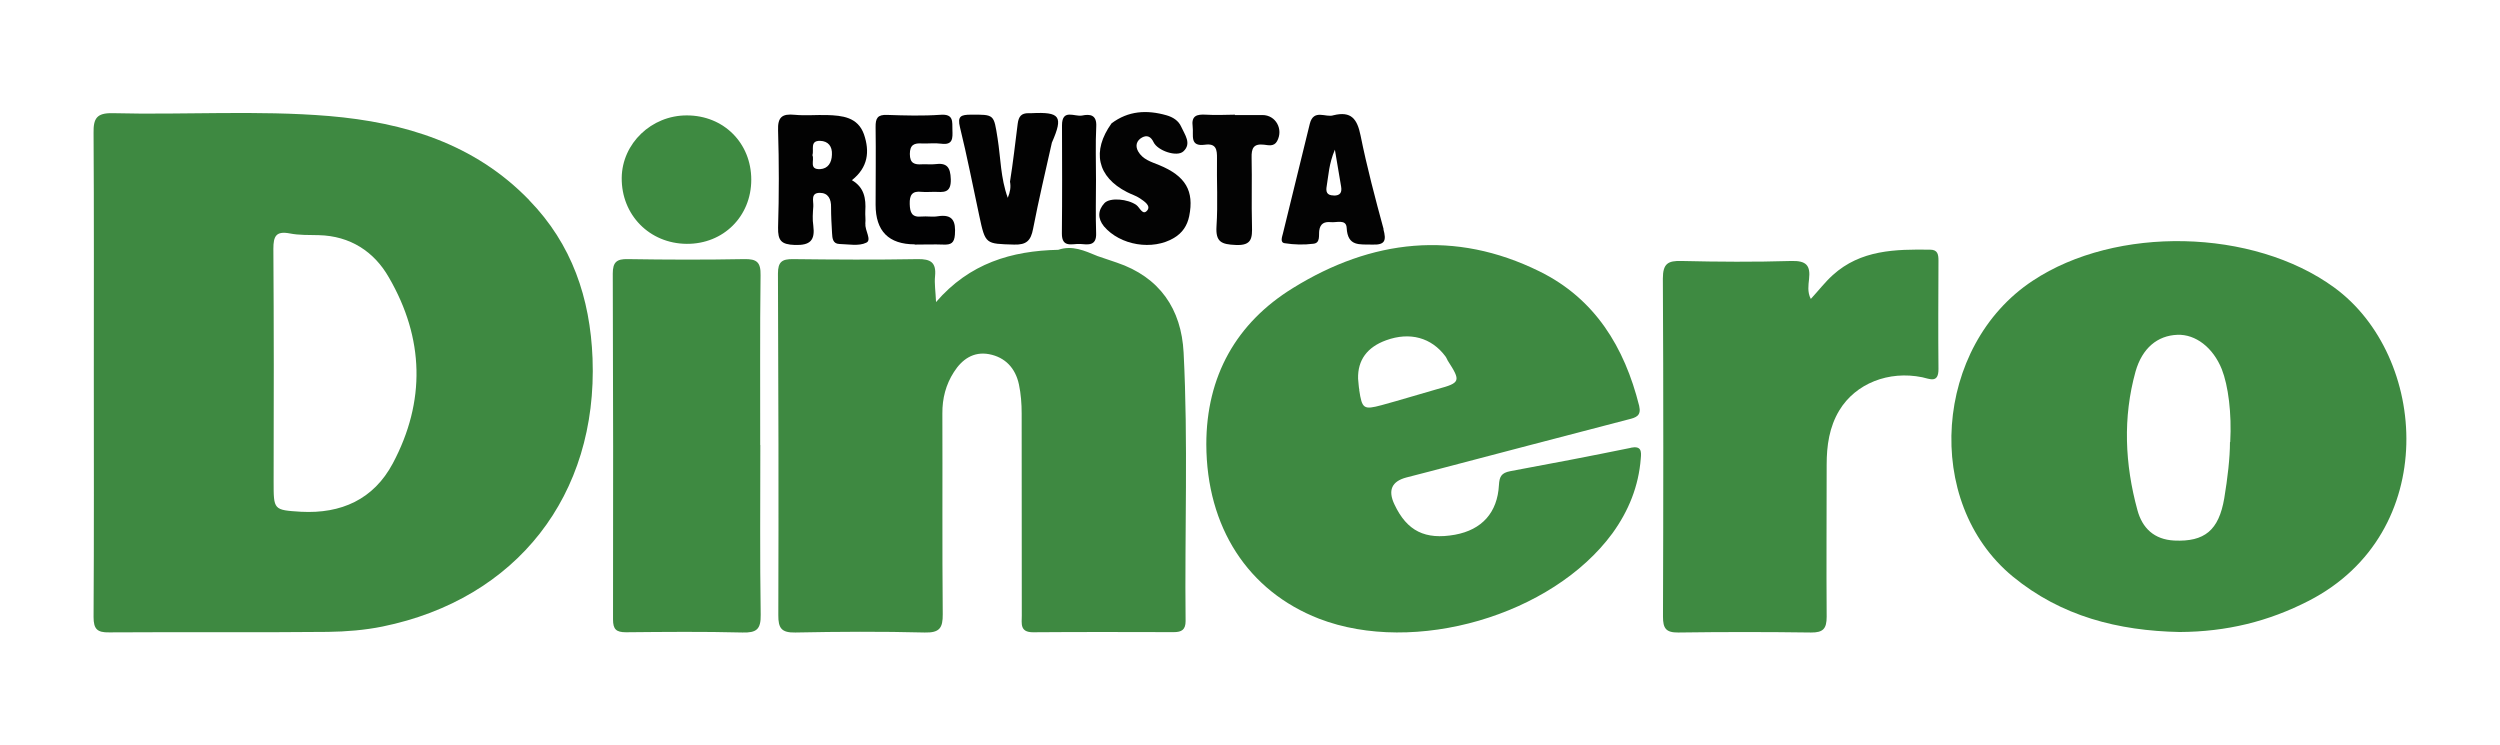 <?xml version="1.0" encoding="UTF-8"?><svg id="Capa_1" xmlns="http://www.w3.org/2000/svg" viewBox="0 0 201.46 60"><path d="M42.64,16.12c-4.41-4.55-10.04-6.25-16.12-6.77-5.8-.48-11.65-.08-17.47-.23-1.26-.02-1.53.43-1.51,1.59.04,6.42.02,12.87.02,19.31s.02,13.14-.02,19.7c0,.97.29,1.26,1.26,1.24,5.88-.04,11.74.02,17.63-.04,1.47-.02,2.96-.14,4.39-.43,10.82-2.21,17.35-10.58,16.93-21.61-.19-4.86-1.66-9.21-5.11-12.75ZM31.65,37.35c-1.55,2.9-4.16,4.06-7.39,3.89-2.23-.14-2.21-.14-2.21-2.44.02-6.25.02-12.5-.02-18.75,0-1.01.21-1.45,1.32-1.24.75.15,1.57.12,2.34.14,2.53.06,4.47,1.33,5.65,3.41,2.84,4.89,2.98,9.98.31,14.99Z" style="fill:#3e8941; stroke-width:0px;"/><path d="M88.4,20.62c.53.18,1.06.36,1.59.54,3.47,1.17,5.21,3.75,5.39,7.25.37,7.21.08,14.43.16,21.64,0,.69-.31.89-.95.89-3.78-.01-7.57-.02-11.35.01-1.07,0-.9-.71-.9-1.34,0-5.43,0-10.87-.01-16.3,0-.78-.06-1.57-.22-2.33-.28-1.3-1.09-2.19-2.41-2.44-1.26-.23-2.18.42-2.83,1.44-.65,1.01-.94,2.12-.93,3.34.02,5.39-.02,10.78.03,16.17.01,1.11-.25,1.51-1.45,1.48-3.48-.09-6.96-.07-10.43,0-1.11.02-1.38-.34-1.37-1.41.03-9.17.01-18.34-.03-27.52,0-.94.33-1.17,1.21-1.16,3.35.04,6.7.06,10.04,0,1.07-.02,1.52.28,1.41,1.38-.06.59.04,1.2.08,2.08,2.7-3.13,6.09-4.13,9.85-4.21,1.13-.39,2.13.08,3.13.49Z" style="fill:#3e8941; stroke-width:0px;"/><path d="M188.09,23.16c-6.54-4.76-17.57-4.99-24.28-.54-7.95,5.24-8.9,17.84-1.61,23.84,3.91,3.21,8.49,4.37,13.45,4.47,3.79-.02,7.16-.85,10.41-2.52,10.64-5.48,9.62-19.73,2.03-25.25ZM179.7,35.62c0,1.28-.19,2.9-.46,4.53-.44,2.59-1.59,3.52-4.02,3.41-1.64-.08-2.59-1.01-2.98-2.46-1.01-3.7-1.18-7.45-.15-11.16.54-1.9,1.78-2.9,3.37-2.96,1.47-.06,2.88,1.03,3.58,2.77.52,1.32.81,3.56.68,5.88Z" style="fill:#3e8a41; stroke-width:0px;"/><path d="M131.41,36.09c-3.23.66-6.46,1.28-9.71,1.88-.72.14-.87.44-.91,1.12-.12,2.22-1.37,3.6-3.54,4-2.4.43-3.87-.29-4.88-2.44q-.81-1.7.95-2.17c.6-.15,1.18-.31,1.78-.46,5.36-1.41,10.74-2.82,16.12-4.22.62-.15,1.06-.29.87-1.1-1.18-4.72-3.56-8.63-8.03-10.83-6.83-3.37-13.54-2.57-19.85,1.33-4.59,2.82-7,7.12-7,12.61.02,6.67,3.35,11.82,9.09,14.05,7.68,2.96,18.77-.25,23.64-6.89,1.3-1.8,2.11-3.79,2.28-6.02.06-.6.04-1.04-.81-.87ZM109.54,31.43c-.06-.29-.06-.6-.1-.91-.04-1.51.74-2.55,2.26-3.1,1.92-.7,3.66-.21,4.78,1.3.08.1.12.23.19.35,1.06,1.64,1.03,1.78-.83,2.28-1.51.43-3,.89-4.51,1.3-1.45.39-1.57.29-1.8-1.22Z" style="fill:#3e8941; stroke-width:0px;"/><path d="M145.94,24.07c.61-.66,1.13-1.34,1.75-1.9,2.25-2.04,5.04-2.09,7.85-2.05.61,0,.67.39.67.88-.01,2.91-.03,5.82,0,8.73.01,1.2-.72.79-1.31.67-2.7-.55-5.37.5-6.68,2.67-.81,1.34-1.02,2.84-1.02,4.38,0,4.08-.03,8.17,0,12.25,0,.96-.28,1.28-1.26,1.27-3.56-.05-7.13-.05-10.69,0-1,.01-1.24-.33-1.24-1.28.03-9.08.04-18.16-.01-27.24,0-1.21.41-1.45,1.5-1.42,2.95.07,5.91.09,8.86,0,1.19-.03,1.55.35,1.42,1.47-.05.48-.14,1.02.13,1.57Z" style="fill:#3e8a41; stroke-width:0px;"/><path d="M61.27,35.86c0,4.56-.04,9.12.03,13.68.02,1.18-.34,1.46-1.47,1.43-3.13-.08-6.25-.05-9.38-.02-.79,0-1.05-.23-1.05-1.03.02-9.29.01-18.58-.02-27.88,0-.92.32-1.18,1.21-1.16,3.13.05,6.26.06,9.38,0,1.02-.02,1.34.25,1.32,1.3-.06,4.56-.02,9.12-.03,13.68Z" style="fill:#3e8a41; stroke-width:0px;"/><path d="M60.54,14.48c0,2.96-2.25,5.19-5.2,5.17-3-.02-5.27-2.33-5.24-5.32.03-2.77,2.4-5.04,5.25-5.03,2.97,0,5.19,2.23,5.19,5.18Z" style="fill:#3e8a41; stroke-width:0px;"/><path d="M69.73,18.04c.04-.35-.02-.7,0-1.04.06-.99-.08-1.9-1.08-2.48,1.3-1.03,1.45-2.3.97-3.7-.5-1.39-1.74-1.51-3-1.55-.87-.02-1.74.06-2.59-.02-1.01-.1-1.37.19-1.33,1.26.08,2.61.08,5.2,0,7.82-.02,1.06.25,1.37,1.35,1.41,1.24.04,1.64-.37,1.49-1.55-.08-.5-.04-1.04,0-1.57.02-.43-.23-1.08.52-1.08.68,0,.93.5.91,1.18,0,.7.04,1.37.08,2.07.02.41.06.85.58.87.74.02,1.57.19,2.17-.1.48-.21-.12-.99-.06-1.53ZM66.09,13.63c-.93.04-.44-.72-.62-1.12.14-.45-.23-1.18.62-1.16.64.02.99.43.95,1.12-.02.64-.31,1.12-.95,1.16Z" style="fill:#020202; stroke-width:0px;"/><path d="M111.5,18.48c-.68-2.5-1.35-5.03-1.86-7.56-.27-1.32-.74-1.99-2.19-1.63-.6.21-1.59-.54-1.9.68-.72,2.96-1.45,5.9-2.17,8.86-.06.25-.25.72.15.77.75.12,1.55.14,2.32.04.56-.06.41-.68.46-1.06.08-.58.43-.72.91-.68.48.06,1.26-.27,1.3.46.08,1.53,1.04,1.32,2.07,1.35,1.03.04,1.14-.33.89-1.24ZM107.47,15.75c-.56,0-.64-.31-.56-.75.15-.87.17-1.78.66-2.94.21,1.22.35,2.09.5,2.96.08.46-.04.75-.6.74Z" style="fill:#030303; stroke-width:0px;"/><path d="M89.56,9.95c1.36-1.03,2.86-1.11,4.44-.66.52.15.97.43,1.19.93.28.63.86,1.35.17,1.98-.52.48-2.08-.06-2.4-.74-.21-.45-.52-.6-.93-.38-.43.24-.57.65-.32,1.11.37.66,1.05.85,1.69,1.11,2.15.88,2.84,2.09,2.43,4.12-.16.77-.55,1.35-1.22,1.75-1.73,1.04-4.34.61-5.65-.93-.51-.63-.5-1.29.04-1.87.45-.48,1.9-.33,2.57.15.28.2.51.87.87.45.33-.39-.22-.74-.57-.98-.32-.22-.71-.33-1.05-.51-2.4-1.22-2.86-3.3-1.24-5.55Z" style="fill:#030303; stroke-width:0px;"/><path d="M84.77,11.47c-.52,2.32-1.07,4.64-1.52,6.97-.18.94-.52,1.3-1.53,1.27-2.31-.07-2.31,0-2.81-2.34-.51-2.37-.97-4.75-1.55-7.11-.23-.92.1-1.01.86-1.02,1.93-.01,1.86-.03,2.17,1.91.25,1.57.24,3.2.82,4.79.2-.47.26-.88.18-1.3.25-1.55.42-3.11.62-4.67.08-.6.3-.85.87-.85.09,0,.17,0,.26,0,2.29-.11,2.55.25,1.64,2.34Z" style="fill:#020202; stroke-width:0px;"/><path d="M73.72,19.69q-3.16,0-3.16-3.19c0-2.09.03-4.17,0-6.26-.01-.72.16-1.01.93-.98,1.43.05,2.88.09,4.3-.01,1.08-.08.94.56.96,1.22.02.65.06,1.24-.9,1.11-.51-.07-1.04,0-1.56-.02-.62-.04-.97.11-.97.85,0,.76.38.87.98.83.35-.02.7.03,1.04-.01.96-.13,1.25.23,1.28,1.22.03,1.15-.61,1.03-1.32,1.01-.35,0-.7.03-1.04,0-.76-.09-.97.26-.95.98.02.69.17,1.09.95,1.01.43-.04.88.05,1.3-.02,1.24-.2,1.47.42,1.39,1.49-.05.65-.31.81-.89.79-.78-.03-1.57,0-2.35,0Z" style="fill:#010102; stroke-width:0px;"/><path d="M99.51,9.27c.74,0,1.48,0,2.22,0,1.08,0,1.71,1.15,1.18,2.11-.25.45-.7.32-1.05.28-.85-.1-1.02.29-1,1.05.04,1.82-.02,3.65.03,5.48.02.96.02,1.62-1.32,1.55-1.13-.05-1.62-.23-1.54-1.5.12-1.82.01-3.65.04-5.48.01-.71-.07-1.22-.96-1.1-1.28.18-.91-.77-1-1.45-.12-.89.33-1.01,1.06-.97.78.05,1.56.01,2.35,0Z" style="fill:#030303; stroke-width:0px;"/><path d="M88.32,14.48c0,1.43-.04,2.86.01,4.29.05,1.08-.66.94-1.29.89-.61-.04-1.48.36-1.47-.85.03-2.9.02-5.81.01-8.71,0-1.37,1.03-.67,1.62-.79.63-.13,1.19-.07,1.14.88-.07,1.43-.02,2.86-.02,4.29,0,0,0,0,0,0Z" style="fill:#010101; stroke-width:0px;"/></svg>